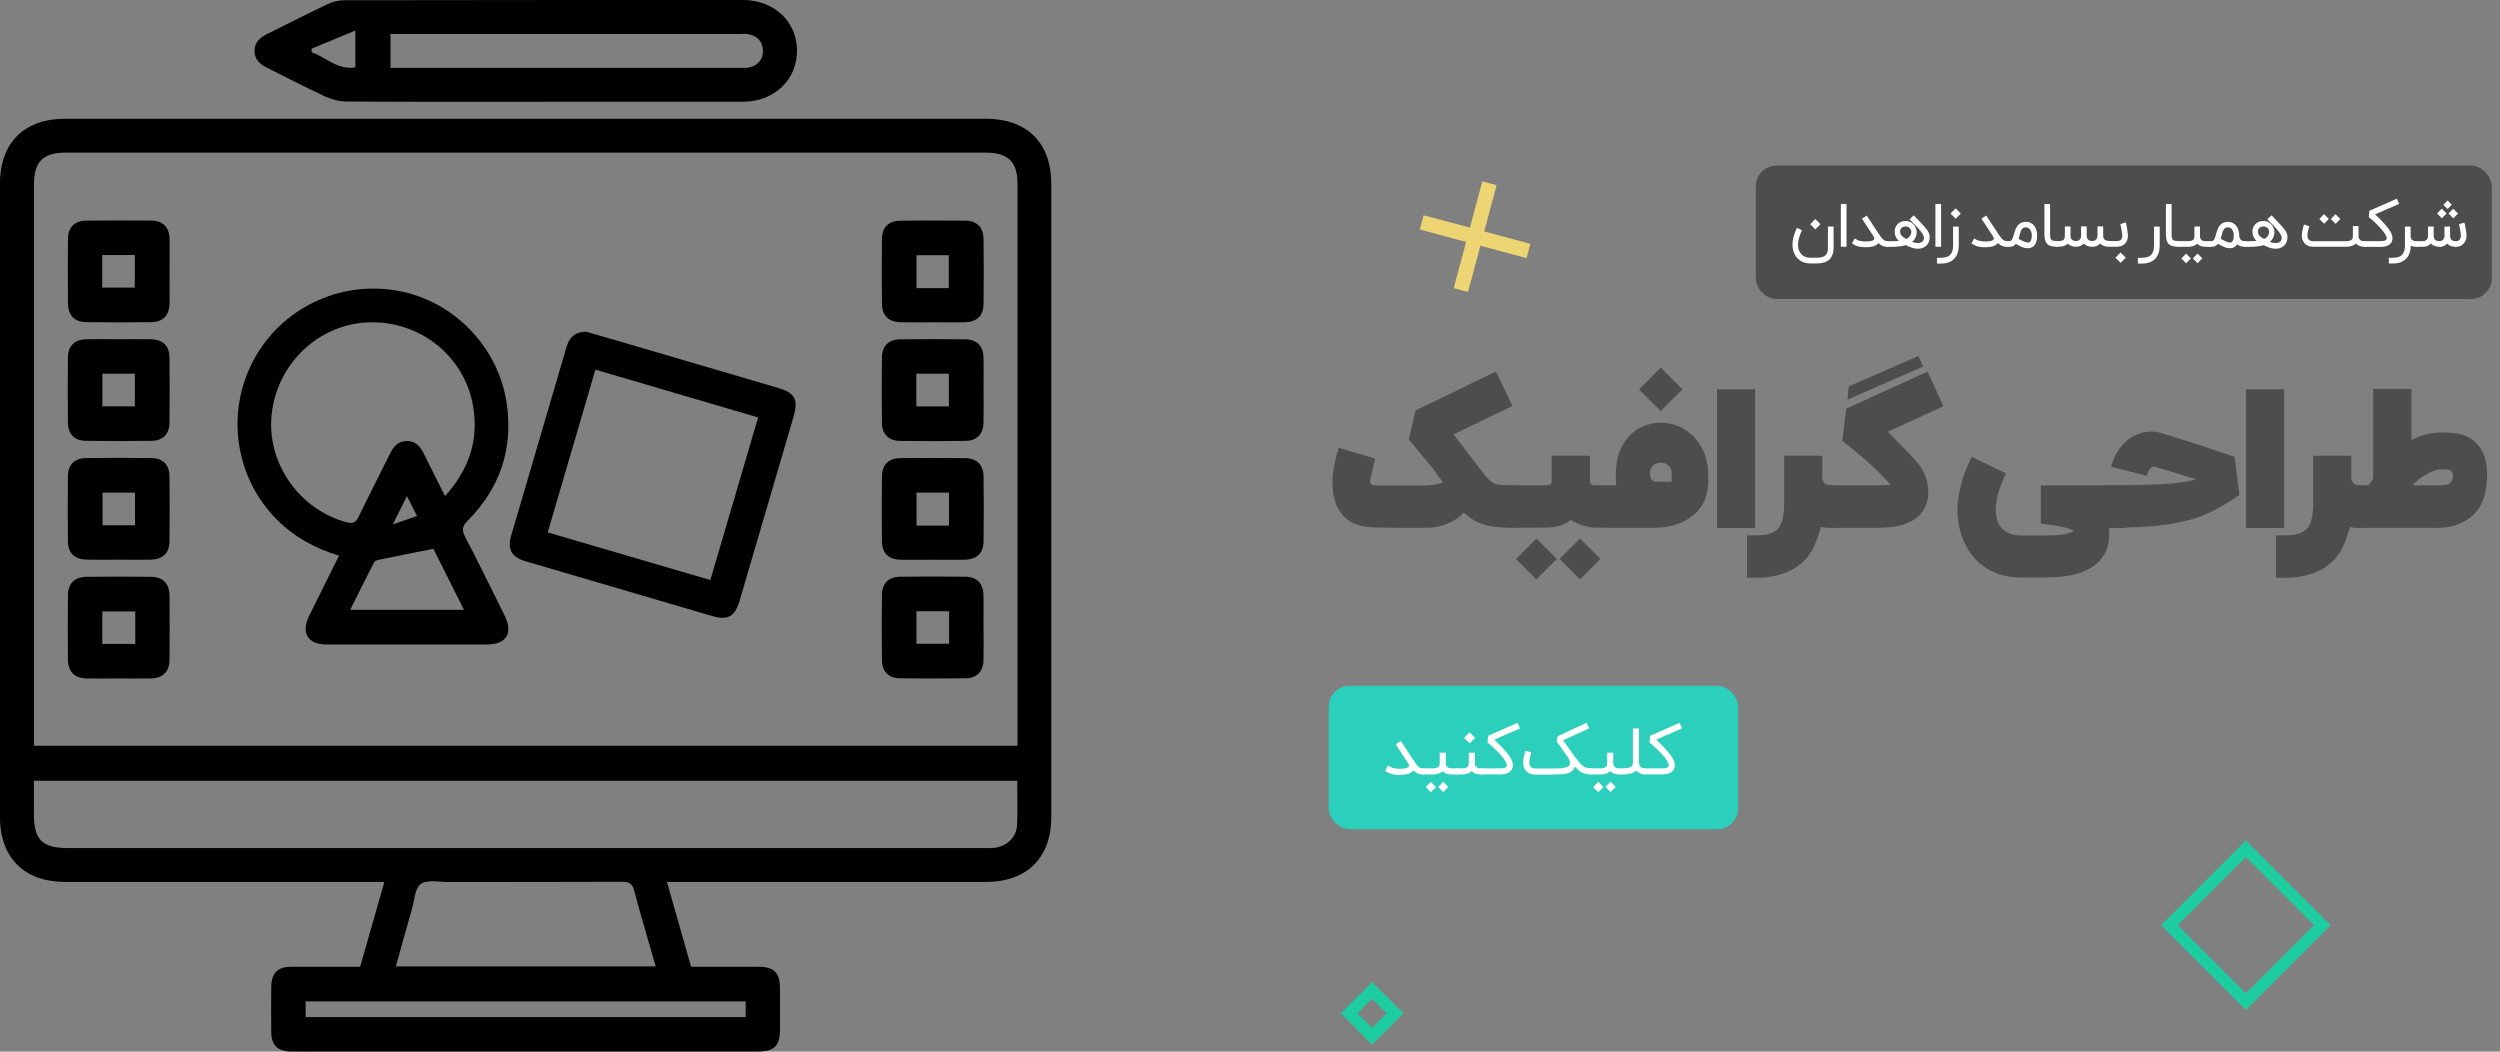 <?xml version="1.0" encoding="UTF-8"?>
<svg id="Layer_2" data-name="Layer 2" xmlns="http://www.w3.org/2000/svg" viewBox="0 0 423.24 178.03">
  <rect x="0" y="0" width="423.24" height="178.03" fill="#808080" stroke="none"/>
  <defs>
    <style>
      .cls-1 {
        fill: #000;
      }

      .cls-1, .cls-2, .cls-3, .cls-4, .cls-5 {
        stroke-width: 0px;
      }

      .cls-2 {
        fill: #edd573;
      }

      .cls-3 {
        fill: #2ccfbb;
      }

      .cls-6 {
        stroke-miterlimit: 4;
        stroke-width: 2px;
      }

      .cls-6, .cls-7 {
        fill: none;
        stroke: #1dcd9f;
      }

      .cls-4 {
        fill: #fff;
      }

      .cls-7 {
        stroke-miterlimit: 4;
        stroke-width: 2px;
      }

      .cls-5 {
        fill: #4d4d4d;
      }
    </style>
  </defs>
  <g id="Layer_1-2" data-name="Layer 1">
    <g>
      <path class="cls-5" d="M255.71,89.34c-1.18,0-2.27-.08-3.27-.24-1-.16-1.96-.5-2.86-1-.63-.36-1.22-.8-1.78-1.32-.58.63-1.27,1.16-2.08,1.57-1.3.66-2.7.99-4.21.99h-4.82c-1.44,0-2.6-.01-3.5-.03-.89-.02-1.65-.08-2.28-.19-1.81-.28-3.18-1.15-4.13-2.61-.42-.62-.72-1.35-.91-2.18s-.28-1.7-.28-2.61c0-.58.03-1.15.09-1.73.25-1.64.56-3,.93-4.09,0-.02,0-.04.02-.06v-.03l6.19,1.83c-.3,1.26-.55,2.3-.74,3.13-.07.27-.11.51-.11.72s.06.38.18.5c.12.13.35.19.68.19h8.19c.45,0,.92-.03,1.4-.08.48-.05.9-.12,1.24-.2s.55-.17.6-.27c-.79-1.08-1.44-1.97-1.97-2.68l-3.78-4.54,1.12-4.91,13.62-6.6,2.82,5.81-10,4.83c.2.25.74.94,1.61,2.07.87,1.13,1.76,2.29,2.66,3.49.75,1,1.34,1.71,1.78,2.14.44.43.91.69,1.39.78.49.09,1.21.13,2.18.13h.69l-.02,7.18h-.69Z"/>
      <path class="cls-5" d="M269.16,77.15v4.25c0,.26.06.45.17.57.12.12.4.18.87.18h2.44v7.18h-2.31c-.8,0-1.57-.12-2.32-.35-.75-.23-1.43-.55-2.06-.94-.61.48-1.29.82-2.04,1.01-.75.19-1.72.28-2.91.28h-5.28v-7.18h5.73c.51,0,.85-.06,1.01-.17.16-.11.24-.31.24-.59v-4.25h6.46ZM260.1,91.18l3.46,3.45-3.46,3.46-3.45-3.46,3.45-3.45ZM267.49,91.18l3.46,3.45-3.46,3.46-3.45-3.46,3.45-3.45Z"/>
      <path class="cls-5" d="M289.19,81.62c0,1.48-.37,2.8-1.09,3.97-.73,1.17-1.8,2.08-3.21,2.76-1.41.67-3.12,1.01-5.13,1.01h-7.65v-7.2h1.5c-.04-.59-.06-1.14-.06-1.65,0-1.75.25-3.21.76-4.36s1.14-2.07,1.91-2.74,1.59-1.15,2.46-1.43c.87-.28,1.68-.42,2.43-.42,2.26,0,4.19.85,5.81,2.55,1.52,1.72,2.28,3.85,2.28,6.39v1.12ZM284.84,65.92l-3.69,3.67-3.67-3.67,3.67-3.69,3.69,3.69ZM281.14,78.33c-.51,0-.94.17-1.29.5s-.52.75-.52,1.23c0,.26.03.51.09.74s.17.42.35.56c.17.14.44.21.8.21h2.44v-1.51c0-.49-.18-.91-.53-1.24s-.79-.5-1.33-.5Z"/>
      <path class="cls-5" d="M297.14,65.91v23.48h-6.46v-23.48h6.46Z"/>
      <path class="cls-5" d="M309.82,82.16h.57v7.2h-.72c-.48,0-.95-.05-1.4-.16-.18.71-.45,1.56-.83,2.54-.37.98-.9,1.88-1.57,2.72-1,1.14-2.25,1.99-3.75,2.55-1.42.54-3.02.8-4.8.8h-1.56v-7.18h1.56c1.79,0,3.02-.38,3.72-1.15.41-.5.68-1.12.81-1.86.13-.73.2-1.41.2-2.02v-8.46h6.46v3.76c0,.33.11.61.34.87s.55.38.98.38Z"/>
      <path class="cls-5" d="M311.89,74.65l.66-5.46,13.78-6.28,2.68,5.87-9.43,4.31c.25.26.52.54.82.83.68.67,1.45,1.45,2.3,2.35.16.17.31.33.46.47.59.61,1.09,1.16,1.51,1.66.42.5.76,1.02,1.02,1.57.35.75.57,1.43.66,2.05.06.46.09.9.09,1.32,0,.16-.01.42-.03.77-.02.36-.16.88-.43,1.57-.2.51-.58,1.06-1.13,1.63s-1.37,1.05-2.44,1.44c-1.17.4-2.65.6-4.44.6h-8.36v-7.2h8.36c.31,0,.69,0,1.12-.02s.75-.03.96-.06c-.98-1.13-2.06-2.24-3.24-3.31-1.19-1.08-2.24-1.99-3.17-2.74-.93-.75-1.49-1.2-1.69-1.35l-.05-.03ZM312.78,67.65l.21-2.24,11.78-5.13.82,1.76-12.8,5.61Z"/>
      <path class="cls-5" d="M333.82,77.35l5.78,2.79c-1.16,2.39-1.73,4.44-1.73,6.14,0,1.37.36,2.43,1.09,3.21.72.77,1.81,1.16,3.24,1.16h4.19c.8,0,1.47-.03,2.02-.08.55-.05,1-.12,1.35-.2.36-.08.63-.16.83-.24s.36-.17.51-.28c-.62-.29-1.32-.52-2.1-.68-.78-.16-1.63-.29-2.54-.41-.32-.04-.64-.09-.96-.14v-6.46h14.39v7.18h-2.88c.05.3.08.61.08.91,0,1.4-.25,2.55-.76,3.46-.51.91-1.17,1.64-1.99,2.19-.82.55-1.71.95-2.66,1.22-.96.27-1.9.44-2.83.52-.93.08-1.75.12-2.45.12h-4.19c-1.89,0-3.52-.33-4.88-.99-1.37-.66-2.49-1.54-3.37-2.64-.88-1.1-1.53-2.33-1.95-3.69-.42-1.37-.63-2.76-.63-4.17,0-1.27.21-2.71.64-4.31.42-1.61,1.03-3.14,1.82-4.61Z"/>
      <path class="cls-5" d="M364.14,73.06c.59,0,1.16.08,1.72.25,2.46.74,4.78,1.46,6.97,2.19,2.19.72,3.78,1.26,4.78,1.61.42.14.66.22.71.24l.8,6.43c-1.68,1.19-3.38,2.19-5.09,3.02-1.71.83-3.92,1.46-6.64,1.91-2.71.44-6.52.66-11.43.66l-.02-7.2c3.26,0,6.35-.06,9.27-.17,2.91-.12,5.1-.4,6.56-.85-1.61-.5-2.93-.92-3.98-1.24-1.04-.32-1.98-.6-2.8-.84-.13-.03-.25-.05-.36-.05-.29,0-.52.13-.69.4-.16.27-.33.65-.51,1.14l-6.02-1.54c.64-2.37,1.86-4.08,3.67-5.13.99-.55,2-.82,3.04-.82Z"/>
      <path class="cls-5" d="M386.7,65.91v23.48h-6.46v-23.48h6.46Z"/>
      <path class="cls-5" d="M399.38,82.16h.57v7.2h-.72c-.48,0-.95-.05-1.4-.16-.18.71-.45,1.56-.83,2.54-.37.98-.9,1.88-1.57,2.72-1,1.14-2.25,1.99-3.75,2.55-1.42.54-3.02.8-4.8.8h-1.56v-7.18h1.56c1.79,0,3.02-.38,3.72-1.15.41-.5.68-1.12.81-1.86.13-.73.2-1.41.2-2.02v-8.46h6.46v3.76c0,.33.11.61.34.87s.55.38.98.38Z"/>
      <path class="cls-5" d="M408.25,65.86v8.49l-.03.2.17-.09c1.56-.83,3.15-1.24,4.76-1.24h.31c.47,0,.97.02,1.5.05.53.03,1.06.11,1.6.24s1.07.35,1.58.65c1.04.63,1.81,1.53,2.31,2.69.41.97.61,2.15.61,3.56,0,.77-.08,1.62-.24,2.55-.16.93-.39,1.71-.71,2.33-.58,1.12-1.4,2.03-2.46,2.71-.61.39-1.21.68-1.82.88-.6.2-1.17.33-1.69.39s-.95.09-1.3.09h-13.7v-7.21h1.86c.25-.38.51-.76.77-1.13v-15.17h6.46ZM408.41,82.16h4.46c.9,0,1.53-.11,1.87-.34.35-.23.52-.62.52-1.19,0-.4-.07-.68-.22-.84-.15-.16-.37-.26-.65-.29-.29-.03-.64-.05-1.06-.05-.61,0-1.32.2-2.13.61s-1.59.95-2.32,1.65c-.05.05-.11.1-.16.16-.1.09-.2.19-.3.3Z"/>
    </g>
    <rect class="cls-5" x="297.24" y="28.03" width="124.61" height="22.59" rx="3.52" ry="3.52"/>
    <g>
      <path class="cls-4" d="M306.42,44.59c-.52,0-1-.11-1.43-.34-.43-.23-.77-.55-1.04-.98-.18-.29-.31-.61-.39-.96-.06-.27-.1-.55-.1-.85,0-.09,0-.25.02-.5.02-.25.09-.59.21-1.03.13-.44.3-.89.52-1.36l.86.41c-.19.39-.34.77-.45,1.13-.11.36-.18.7-.21,1.02,0,.11-.01.21-.01.31,0,.2.02.42.07.65.05.23.14.45.28.67.18.27.41.49.69.64.28.15.61.23.96.23h1.19c.39,0,.71-.04.95-.12.25-.08.44-.2.57-.35.14-.15.23-.33.28-.54.05-.21.07-.45.07-.7v-3.57h.96v3.57c0,.89-.24,1.56-.71,2.01-.47.44-1.18.67-2.13.67h-1.19ZM306.46,37.95l.86-.87.88.88-.87.87-.87-.88Z"/>
      <path class="cls-4" d="M312.61,41.77h-.96v-7.24h.96v7.24Z"/>
      <path class="cls-4" d="M319.6,40.82v.96h-.19c-.5,0-.97-.21-1.4-.63-.25.34-.7.56-1.34.65-.12.02-.24.03-.38.04-.13,0-.27.02-.41.02-.17,0-.35,0-.52-.02-.18-.01-.35-.04-.52-.07s-.33-.07-.48-.13c-.16-.05-.3-.11-.42-.19l-.42-.24.48-.84.42.24c.12.07.26.12.43.16s.35.07.55.09c.15.01.29.02.44.02.05,0,.14,0,.26,0,.12,0,.27-.01.44-.04.2-.03.36-.07.49-.13.13-.06.21-.12.24-.19.03-.03.05-.08.05-.13,0-.03-.01-.09-.04-.17-.02-.08-.08-.18-.16-.3l-1.9-2.9.81-.53,1.97,3.01c.1.15.2.29.31.45.1.15.21.29.33.42.11.13.24.23.36.31.13.08.27.12.42.12h.19Z"/>
      <path class="cls-4" d="M323.99,36.44c.37.39.72.75,1.03,1.09.14.15.27.29.41.44s.26.29.38.42c.12.13.22.26.31.37s.16.2.2.27c.09.15.17.29.23.43.06.14.1.28.12.42.01.08.02.17.02.26,0,.06,0,.14-.01.24-.01.1-.04.24-.09.42-.05.2-.14.37-.26.54-.12.16-.26.3-.42.41-.17.11-.35.2-.56.27s-.44.09-.68.09c-.23,0-.47-.03-.72-.09-.25-.06-.5-.16-.77-.28-.07-.03-.14-.06-.21-.09-.06-.03-.12-.05-.17-.08-.06-.03-.11-.05-.15-.07-.32.1-.69.17-1.12.22-.43.05-.89.07-1.38.07h-.75v-.96h.75c.22,0,.45,0,.68-.01.23,0,.44-.02.63-.05-.24-.21-.42-.45-.53-.7-.11-.26-.17-.55-.17-.88,0-.26.05-.49.14-.71.09-.22.23-.41.39-.57s.37-.28.59-.37c.23-.09.48-.13.75-.13.2,0,.39.03.56.09.17.06.32.13.46.23.14.1.26.21.36.33.1.13.19.26.26.4.07.14.12.28.16.42s.05.27.05.39c0,.35-.07.66-.2.94-.13.28-.32.53-.58.74.14.06.29.1.45.14.16.04.32.06.48.06.1,0,.2,0,.3-.02.1-.01.19-.04.28-.08.09-.04.17-.1.25-.16s.14-.16.19-.27c.04-.09.07-.19.07-.3,0-.05-.01-.13-.03-.24s-.09-.26-.2-.45-.25-.39-.41-.59c-.17-.2-.35-.41-.55-.63-.2-.21-.41-.43-.62-.64s-.43-.42-.63-.63l.69-.67ZM322.69,40.47c.13-.05.24-.12.35-.2s.2-.17.28-.28c.08-.1.14-.22.19-.34.04-.12.07-.25.07-.4,0-.17-.04-.31-.11-.43s-.16-.21-.25-.28c-.1-.07-.2-.13-.31-.16-.11-.03-.2-.05-.27-.05-.14,0-.27.02-.38.06-.12.04-.22.1-.31.17s-.15.16-.2.27-.07.22-.07.34c0,.15.02.28.06.39s.1.23.18.32c.08.1.19.2.32.29.13.09.28.18.47.28Z"/>
      <path class="cls-4" d="M328.62,41.77h-.96v-7.24h.96v7.24Z"/>
      <path class="cls-4" d="M327.92,44.6v-.96h.7c.35,0,.65-.04.91-.12.26-.08.47-.21.63-.38.17-.17.29-.39.37-.66.08-.27.12-.59.12-.95v-3.17h.96v3.17c0,.48-.06.92-.19,1.3-.13.38-.32.7-.57.97-.25.26-.56.47-.94.61-.37.14-.81.21-1.3.21h-.7ZM330.22,36.15l.86-.87.88.88-.87.87-.87-.88Z"/>
      <path class="cls-4" d="M339.83,40.82v.96h-.19c-.5,0-.97-.21-1.4-.63-.25.34-.7.56-1.34.65-.12.02-.24.03-.38.04-.13,0-.27.02-.41.02-.17,0-.35,0-.52-.02-.18-.01-.35-.04-.52-.07s-.33-.07-.48-.13c-.16-.05-.3-.11-.42-.19l-.42-.24.48-.84.42.24c.12.07.26.12.43.16s.35.07.55.09c.15.01.29.02.44.02.05,0,.14,0,.26,0,.12,0,.27-.01.44-.04.2-.03.36-.07.49-.13.13-.06.21-.12.24-.19.03-.03.05-.08.05-.13,0-.03-.01-.09-.04-.17-.02-.08-.08-.18-.16-.3l-1.9-2.9.81-.53,1.97,3.01c.1.15.2.29.31.45.1.15.21.29.33.42.11.13.24.23.36.31.13.08.27.12.42.12h.19Z"/>
      <path class="cls-4" d="M342.92,37.54c.33,0,.62.06.87.19s.45.3.61.51c.16.21.28.46.36.74.08.28.12.56.12.86,0,.33-.03.61-.08.85-.06.24-.13.44-.22.6-.09.16-.19.29-.31.39s-.23.17-.35.22c-.12.05-.23.08-.34.1-.11.02-.2.03-.28.03-.17,0-.33-.02-.48-.05-.15-.03-.31-.08-.47-.14s-.33-.14-.5-.23c-.17-.09-.37-.19-.58-.31-.28.33-.63.49-1.07.49h-.58v-.96h.58c.13,0,.23-.05.32-.14s.16-.22.22-.37c.06-.15.12-.33.17-.52s.11-.4.18-.6c.07-.21.14-.41.24-.6.09-.2.21-.37.35-.52.14-.15.31-.28.51-.37.2-.09.45-.14.73-.14ZM343.31,41.06s.06,0,.1,0c.04,0,.09-.02.14-.04.05-.02.1-.06.15-.11s.09-.12.13-.21c.04-.09.07-.2.1-.34s.04-.31.04-.52c0-.04,0-.1,0-.18,0-.08-.02-.17-.05-.27-.02-.1-.06-.2-.1-.31-.05-.1-.11-.2-.19-.29-.08-.09-.17-.16-.28-.22s-.25-.08-.41-.08c-.15,0-.27.03-.38.08-.1.05-.19.12-.26.22-.07.09-.13.2-.18.32s-.09.26-.13.4c-.04.14-.08.29-.12.45-.04.16-.09.31-.14.47.18.09.34.17.49.25.15.08.29.14.42.2.13.06.25.1.36.13s.22.05.33.05Z"/>
      <path class="cls-4" d="M348.34,41.78c-.36,0-.65-.03-.88-.07s-.43-.11-.59-.2-.29-.19-.39-.32c-.1-.13-.17-.28-.23-.46-.05-.17-.09-.37-.11-.59-.02-.22-.03-.46-.03-.72v-4.88h.96v4.88c0,.29,0,.53.03.72.02.18.07.32.15.42.08.1.2.17.36.2s.4.05.72.06v.96Z"/>
      <path class="cls-4" d="M357.05,41.78c-.33,0-.61-.05-.86-.14-.25-.09-.46-.23-.63-.42h0l-.08.08c-.17.16-.35.28-.56.36-.21.08-.43.12-.67.12-.63,0-1.12-.18-1.47-.55-.17.18-.36.31-.58.4-.22.09-.44.14-.67.14h-.07c-.6,0-1.07-.19-1.4-.53-.02.03-.04.05-.07.07-.34.3-.82.46-1.45.46h-.4v-.96h.4c.22,0,.39-.02.53-.06.13-.04.24-.1.31-.18.07-.08.12-.18.15-.29.03-.11.04-.24.04-.39v-1.55h.96v1.52c0,.33.08.57.24.72s.41.22.75.23c.06,0,.14-.02.23-.04.09-.02.18-.06.26-.13.08-.06.15-.16.22-.28.06-.12.09-.28.09-.48v-1.55h.95v1.52c0,.33.08.57.24.72.16.15.41.23.76.23.1,0,.2-.02.29-.05s.19-.08.26-.15.14-.16.19-.28c.05-.11.08-.25.09-.42v-1.57h.96v1.57c0,.31.09.54.26.68.17.14.42.21.76.21h.31v.96h-.31Z"/>
      <path class="cls-4" d="M359.89,37.65s.02.07.04.16c.02.09.04.2.07.33s.05.27.08.43c.03.16.06.32.08.48.02.16.04.32.06.46.02.15.03.28.03.39,0,.32-.05.6-.16.84-.11.23-.25.43-.42.58s-.36.27-.58.34c-.21.07-.43.11-.64.11h-1.3v-.96h1.3s.12,0,.22-.02c.09-.01.19-.05.28-.11.09-.06.17-.15.24-.27.07-.12.1-.29.1-.51,0-.07,0-.17-.02-.28-.01-.11-.03-.24-.05-.37-.02-.13-.04-.26-.06-.4s-.05-.27-.07-.39-.05-.23-.07-.32c-.02-.09-.04-.17-.05-.21l.91-.28ZM358.14,43.62l.86-.87.88.88-.87.87-.87-.88Z"/>
      <path class="cls-4" d="M361.94,44.6v-.96h.7c.35,0,.65-.04.91-.12.26-.08.47-.21.63-.38.17-.17.29-.39.37-.66.08-.27.12-.59.12-.95v-3.17h.96v3.17c0,.48-.06.92-.19,1.3-.13.38-.32.7-.57.97-.25.26-.56.47-.94.61-.37.14-.81.21-1.3.21h-.7Z"/>
      <path class="cls-4" d="M368.91,41.78c-.36,0-.65-.03-.88-.07s-.43-.11-.59-.2-.29-.19-.39-.32c-.1-.13-.17-.28-.23-.46-.05-.17-.09-.37-.11-.59-.02-.22-.03-.46-.03-.72v-4.88h.96v4.88c0,.29,0,.53.03.72.02.18.07.32.15.42.08.1.2.17.36.2s.4.05.72.06v.96Z"/>
      <path class="cls-4" d="M374.26,40.82v.96h-.89c-.31,0-.58-.04-.81-.13-.24-.09-.42-.22-.57-.4-.35.35-.87.53-1.56.53h-1.73v-.96h1.73c.24,0,.44-.02.58-.07.14-.05.25-.11.32-.18s.12-.15.14-.24c.02-.09.03-.17.03-.26v-1.72h.95v1.68c0,.13.02.23.06.32s.09.16.14.22.12.11.2.14.14.06.21.08c.07.02.13.03.18.03.05,0,.09,0,.12,0h.89ZM370.91,43.75l-.82.82-.79-.82.8-.81.81.81ZM372.85,43.74l-.82.82-.79-.82.8-.81.81.81Z"/>
      <path class="cls-4" d="M380,41.78c-.24,0-.47-.04-.69-.11-.21-.07-.41-.17-.58-.3-.09.14-.19.26-.3.34s-.22.15-.33.2c-.11.05-.22.08-.32.09-.1.01-.19.02-.26.02-.17,0-.32-.02-.48-.05-.15-.03-.31-.08-.47-.14s-.33-.14-.5-.23c-.17-.09-.37-.19-.58-.31-.28.33-.63.49-1.07.49h-.4v-.96h.4c.13,0,.23-.05.32-.14s.15-.22.22-.37c.06-.15.12-.33.17-.52s.11-.4.17-.6c.07-.21.15-.41.24-.6.09-.2.21-.37.35-.52.14-.15.31-.28.51-.37.2-.09.45-.14.73-.14.33,0,.62.06.87.19s.45.3.61.51c.16.21.28.46.36.74.08.28.12.56.12.86,0,.22.04.4.12.53.08.13.17.23.27.29.1.07.2.11.3.13s.17.03.21.03h.18v.96h-.18ZM377.52,41.06s.06,0,.1,0c.04,0,.09-.02.13-.04.05-.02.1-.06.15-.11s.09-.12.13-.21c.04-.09.07-.2.1-.34.02-.14.04-.31.04-.52,0-.04,0-.1,0-.18,0-.08-.02-.17-.05-.27-.02-.1-.06-.2-.1-.31-.05-.1-.11-.2-.18-.29-.08-.09-.17-.16-.28-.22s-.25-.08-.41-.08c-.15,0-.28.03-.38.08-.1.05-.19.12-.26.22s-.13.2-.18.32-.09.26-.13.4c-.04.14-.08.29-.12.45-.04.16-.09.31-.14.47.18.09.34.17.49.25s.29.14.42.2c.13.06.25.1.36.13.11.03.22.05.33.05Z"/>
      <path class="cls-4" d="M384.56,36.44c.37.39.72.75,1.03,1.09.14.15.27.29.41.44s.26.29.38.42c.12.13.22.26.31.37s.16.2.2.27c.09.15.17.29.23.43.06.14.1.28.12.42.01.08.02.17.02.26,0,.06,0,.14-.01.24-.01.1-.04.24-.09.42-.05.2-.14.37-.26.54-.12.16-.26.3-.42.41-.17.11-.35.2-.56.27s-.44.09-.68.09c-.23,0-.47-.03-.72-.09-.25-.06-.5-.16-.77-.28-.07-.03-.14-.06-.21-.09-.06-.03-.12-.05-.17-.08-.06-.03-.11-.05-.15-.07-.32.1-.69.17-1.12.22-.43.05-.89.07-1.38.07h-.75v-.96h.75c.22,0,.45,0,.68-.01.23,0,.44-.02.63-.05-.24-.21-.42-.45-.53-.7-.11-.26-.17-.55-.17-.88,0-.26.05-.49.14-.71.09-.22.23-.41.39-.57s.37-.28.59-.37c.23-.09.48-.13.75-.13.2,0,.39.03.56.09.17.06.32.13.46.23.14.1.26.21.36.33.1.13.19.26.26.4.07.14.12.28.16.42s.05.27.05.39c0,.35-.07.66-.2.94-.13.28-.32.53-.58.74.14.06.29.1.45.14.16.04.32.06.48.06.1,0,.2,0,.3-.02.1-.01.19-.04.28-.08.09-.04.17-.1.25-.16s.14-.16.19-.27c.04-.09.07-.19.07-.3,0-.05-.01-.13-.03-.24s-.09-.26-.2-.45-.25-.39-.41-.59c-.17-.2-.35-.41-.55-.63-.2-.21-.41-.43-.62-.64s-.43-.42-.63-.63l.69-.67ZM383.27,40.47c.13-.05.24-.12.35-.2s.2-.17.28-.28c.08-.1.14-.22.19-.34.04-.12.07-.25.07-.4,0-.17-.04-.31-.11-.43s-.16-.21-.25-.28c-.1-.07-.2-.13-.31-.16-.11-.03-.2-.05-.27-.05-.14,0-.27.02-.38.06-.12.04-.22.1-.31.17s-.15.16-.2.27-.07.22-.07.34c0,.15.02.28.06.39s.1.23.18.32c.08.1.19.2.32.29.13.09.28.18.47.28Z"/>
      <path class="cls-4" d="M400.39,40.82v.95h-.15c-.25,0-.48-.04-.7-.11s-.42-.18-.59-.32c-.02-.02-.04-.03-.06-.05-.02-.02-.04-.04-.06-.06-.36.36-.88.53-1.56.54h-5.76c-.24,0-.47-.04-.68-.12-.21-.08-.4-.2-.56-.35-.07-.06-.14-.14-.2-.22-.07-.09-.13-.19-.19-.31s-.1-.25-.14-.4-.05-.32-.05-.51c0-.17.02-.36.05-.56.04-.2.07-.4.12-.58.04-.18.08-.34.12-.47.04-.13.06-.21.07-.24l.91.29c-.02.07-.05.17-.09.3-.04.13-.07.27-.11.42s-.07.3-.09.45c-.03.15-.04.28-.04.39,0,.22.04.4.11.53s.15.22.25.29c.1.06.19.1.29.12s.17.03.22.03h5.72c.25,0,.44-.03.59-.08s.26-.11.34-.19c.08-.08.13-.16.15-.26.02-.09.03-.18.03-.27v-1.76h.96v1.74c0,.19.04.34.12.45.08.11.18.19.29.25s.21.09.32.1c.1.01.17.02.21.02h.15ZM393.46,37.88l-.8-.81.79-.82.82.82-.81.81ZM395.4,37.89l-.8-.81.79-.82.82.82-.81.81Z"/>
      <path class="cls-4" d="M400.13,41.78v-.96h2.98c.24,0,.45-.03.61-.08s.26-.13.31-.23c.02-.05.04-.11.04-.17,0-.06-.02-.14-.05-.25-.03-.11-.1-.25-.21-.42-.1-.17-.23-.36-.39-.55-.15-.19-.32-.39-.49-.58-.18-.19-.36-.38-.54-.57-.19-.18-.37-.36-.54-.51-.17-.16-.33-.3-.47-.42s-.26-.21-.35-.28l.1-1.08,4.65-2.04.39.87-4.07,1.78c.1.1.23.23.39.38s.33.32.52.51c.19.19.38.39.57.6.19.21.38.42.55.64.17.21.33.42.46.63.13.2.23.39.3.57.06.15.1.29.12.42.02.11.03.21.03.3,0,.02,0,.06,0,.12s-.01.13-.04.22-.05.16-.07.22c-.04.08-.09.18-.17.28s-.19.2-.33.29c-.14.09-.32.16-.53.23-.21.06-.47.09-.77.09h-2.98Z"/>
      <path class="cls-4" d="M409.24,41.78h-.22c-.32,0-.62-.06-.9-.19,0,.47-.07.9-.2,1.27s-.33.69-.58.95c-.25.26-.57.46-.94.59-.37.14-.8.2-1.28.2h-.7v-.96h.7c.35,0,.65-.04.91-.12.26-.08.47-.21.63-.38.17-.17.29-.39.37-.66.08-.27.12-.59.12-.95v-3.17h.96v1.68c0,.19.04.34.12.44.08.11.17.19.28.24.11.05.21.08.3.09s.16.02.2.02h.22v.96Z"/>
      <path class="cls-4" d="M413,41.77c-.32,0-.6-.05-.85-.14-.25-.09-.46-.23-.62-.4-.18.19-.38.33-.61.42s-.47.13-.71.13h-1.17v-.96h1.17c.05,0,.12,0,.22-.02.09-.01.19-.05.28-.12.09-.06.17-.16.24-.28.07-.13.1-.3.1-.51v-1.54h.96v1.52c0,.33.08.57.23.72.15.15.41.23.76.23.05,0,.12,0,.22-.03.09-.02.19-.06.28-.12.09-.06.17-.16.24-.28.07-.13.1-.3.1-.51v-1.52h.95v1.52c0,.33.08.57.24.73.16.16.41.23.77.23.05,0,.13-.01.22-.03.09-.02.18-.07.27-.13s.17-.16.23-.29c.06-.12.1-.29.1-.5,0-.07,0-.17-.02-.28s-.03-.23-.05-.36c-.02-.13-.04-.26-.06-.39-.02-.13-.05-.26-.07-.38-.02-.12-.05-.22-.07-.31s-.04-.16-.05-.21l.91-.29s.02.07.04.16c.02.09.04.19.07.32.03.13.05.27.08.42.03.16.06.31.08.47.03.16.05.31.06.46s.03.28.03.39c0,.32-.05.6-.16.84-.11.24-.24.44-.41.59-.17.16-.36.28-.57.36-.21.08-.43.12-.64.12-.32,0-.61-.05-.86-.14-.25-.1-.46-.24-.63-.42-.18.19-.38.32-.61.42s-.46.14-.7.14ZM413.39,36.95l-.8-.81.79-.82.82.82-.81.81ZM415.08,34.67l-.72.71-.71-.71.73-.73.7.73ZM415.33,36.96l-.8-.81.79-.82.82.82-.81.81Z"/>
    </g>
    <rect class="cls-3" x="224.95" y="116.11" width="69.3" height="24.27" rx="3.52" ry="3.52"/>
    <g>
      <path class="cls-4" d="M240.97,130.08v1.03h-.2c-.54,0-1.04-.23-1.5-.68-.27.37-.75.6-1.43.7-.13.02-.26.03-.4.04-.14.01-.29.02-.44.02-.19,0-.37,0-.56-.02-.19-.02-.37-.04-.55-.08-.18-.03-.35-.08-.52-.14-.17-.06-.32-.12-.45-.2l-.45-.26.51-.9.45.26c.13.07.28.13.47.18.18.04.38.08.59.1.16.01.31.02.47.02.05,0,.15,0,.28,0s.29-.02.47-.04c.21-.03.38-.08.52-.14.14-.06.22-.13.26-.21.03-.04.05-.08.05-.14,0-.04-.01-.1-.04-.18s-.08-.19-.17-.32l-2.05-3.11.87-.57,2.12,3.23c.11.16.22.32.33.48.11.17.23.32.35.45.12.14.25.25.39.34.14.09.29.13.45.13h.2Z"/>
      <path class="cls-4" d="M246.7,130.08v1.03h-.95c-.33,0-.62-.05-.88-.14-.25-.09-.46-.24-.61-.43-.38.38-.94.57-1.68.57h-1.85v-1.03h1.85c.26,0,.47-.03.62-.08.15-.05.27-.12.35-.2s.13-.17.15-.26c.02-.1.04-.19.04-.28v-1.84h1.03v1.81c0,.13.02.25.06.34s.09.17.16.24c.06.06.13.11.21.15.08.04.15.06.23.08.07.02.14.03.2.03s.1,0,.13,0h.95ZM243.11,133.24l-.88.88-.85-.88.86-.87.87.87ZM245.2,133.22l-.88.88-.85-.88.86-.87.87.87Z"/>
      <path class="cls-4" d="M251.1,130.08v1.03h-.43c-.33,0-.62-.05-.88-.14-.25-.09-.46-.24-.61-.43-.38.38-.94.57-1.68.57h-1.05v-1.03h1.05c.26,0,.47-.03.62-.08s.27-.12.35-.2.13-.17.15-.26c.02-.1.04-.19.04-.28v-1.84h1.03v1.81c0,.13.02.25.06.34s.09.17.16.24.13.11.21.15c.08.04.15.06.23.08.07.02.14.03.2.03s.1,0,.13,0h.43ZM247.86,124.91l.93-.94.95.95-.94.94-.94-.95Z"/>
      <path class="cls-4" d="M250.87,131.11v-1.03h3.2c.26,0,.48-.03.65-.09.17-.06.28-.14.34-.25.03-.05.04-.12.04-.19,0-.06-.02-.15-.05-.26-.03-.11-.11-.27-.22-.45-.11-.19-.25-.38-.41-.59-.16-.21-.34-.42-.53-.62s-.38-.41-.58-.61c-.2-.2-.39-.38-.58-.55s-.35-.32-.51-.45-.28-.23-.38-.3l.1-1.16,4.99-2.19.41.94-4.37,1.91c.11.11.25.25.42.41.17.17.36.35.56.55.2.2.4.42.61.64.21.23.4.46.59.68s.35.45.49.67.25.42.32.61c.06.16.1.31.13.45.02.12.03.23.03.33,0,.02,0,.06,0,.12s-.01.14-.04.23c-.02.09-.05.17-.08.24-.04.09-.1.19-.19.3-.08.11-.2.21-.35.31s-.34.18-.56.24-.5.1-.83.1h-3.2Z"/>
      <path class="cls-4" d="M263.06,131.14h-3.23c-.25,0-.5-.05-.73-.13-.23-.08-.43-.21-.61-.37-.07-.07-.15-.14-.22-.24s-.14-.21-.2-.34-.11-.27-.14-.44c-.04-.16-.06-.34-.06-.55,0-.18.02-.38.05-.6.04-.22.08-.42.13-.62s.09-.36.13-.51.07-.23.08-.26l.98.31c-.02.08-.05.18-.09.32s-.08.29-.11.45c-.04.16-.07.32-.1.48-.03.16-.04.3-.04.42,0,.24.04.43.11.57.08.14.17.24.27.31.1.07.21.11.31.13.1.02.18.03.24.03h3.22c.41,0,.77,0,1.08-.03.31-.02.57-.06.79-.11s.39-.11.52-.18c.13-.07.21-.15.26-.25.06-.12.09-.25.09-.38s-.03-.26-.07-.4-.11-.27-.2-.41c-.08-.14-.18-.28-.28-.42l-1.72-2.41.19-.89,4.9-2.25.42.94-4.4,2.02,1.87,2.62c.29.38.54.71.75.97.21.27.41.49.61.65.2.17.4.29.61.37.21.08.45.11.73.11h.11v1.03h-.11c-.31,0-.59-.03-.83-.09-.24-.06-.46-.15-.66-.26-.2-.11-.39-.25-.56-.42-.17-.16-.35-.35-.52-.55-.07.23-.17.42-.3.57-.13.15-.28.28-.46.38-.17.1-.37.18-.58.23-.21.05-.44.09-.68.12s-.49.04-.75.04c-.26,0-.52,0-.79,0Z"/>
      <path class="cls-4" d="M275.05,130.08v1.03h-.95c-.33,0-.62-.05-.88-.14-.25-.09-.46-.24-.61-.43-.38.38-.94.57-1.68.57h-1.85v-1.03h1.85c.26,0,.47-.03.62-.08.15-.05.27-.12.35-.2s.13-.17.15-.26c.02-.1.04-.19.04-.28v-1.84h1.03v1.81c0,.13.02.25.06.34s.09.17.16.24c.06.06.13.11.21.15.08.04.15.06.23.08.07.02.14.03.2.03s.1,0,.13,0h.95ZM271.45,133.24l-.88.88-.85-.88.86-.87.87.87ZM273.54,133.22l-.88.88-.85-.88.86-.87.87.87Z"/>
      <path class="cls-4" d="M274.81,130.08h.09c.38,0,.68-.04.89-.11.21-.07.36-.16.46-.27.09-.11.15-.22.17-.35.02-.13.02-.25.02-.37v-5.66h1.03v5.66c0,.13.01.26.04.38s.07.25.14.35c.07.11.17.19.3.26.13.07.3.1.51.1h.09v1.03h-.09c-.28,0-.54-.05-.79-.15-.25-.1-.48-.27-.71-.49-.42.43-1.1.64-2.04.64h-.09v-1.03Z"/>
      <path class="cls-4" d="M278.29,131.11v-1.03h3.2c.26,0,.48-.03.65-.09.17-.06.28-.14.34-.25.03-.05.04-.12.04-.19,0-.06-.02-.15-.05-.26-.03-.11-.11-.27-.22-.45-.11-.19-.25-.38-.41-.59-.16-.21-.34-.42-.53-.62s-.38-.41-.58-.61c-.2-.2-.39-.38-.58-.55s-.35-.32-.51-.45-.28-.23-.38-.3l.1-1.16,4.99-2.19.41.94-4.37,1.91c.11.11.25.25.42.41.17.17.36.35.56.55.2.2.4.42.61.64.21.23.4.46.59.68s.35.45.49.67.25.42.32.61c.06.16.1.31.13.45.02.12.03.23.03.33,0,.02,0,.06,0,.12s-.01.14-.04.23c-.02.09-.05.17-.08.24-.04.09-.1.19-.19.3-.08.11-.2.21-.35.31s-.34.18-.56.24-.5.1-.83.1h-3.2Z"/>
    </g>
    <rect class="cls-7" x="229.55" y="168.8" width="5.49" height="5.49" transform="translate(-53.26 214.51) rotate(-45)"/>
    <rect class="cls-6" x="371.07" y="147.47" width="18.3" height="18.3" transform="translate(.62 314.74) rotate(-45)"/>
    <g>
      <rect class="cls-2" x="248.48" y="30.71" width="2.5" height="18.72" transform="translate(146.39 270.92) rotate(-75)"/>
      <rect class="cls-2" x="240.37" y="38.82" width="18.72" height="2.5" transform="translate(146.4 270.92) rotate(-75)"/>
    </g>
    <path class="cls-1" d="M112.91,149.31c1.39,4.88,2.73,9.57,4.09,14.36,3.84,0,7.6,0,11.36,0,2.7,0,3.67.98,3.69,3.66.01,2.27,0,4.55,0,6.82,0,2.94-.93,3.87-3.85,3.87-24.16,0-48.32,0-72.48,0-2.15,0-4.31.02-6.46,0-2.25-.03-3.31-1.07-3.34-3.29-.03-2.51-.02-5.02,0-7.54.02-2.48,1.02-3.51,3.47-3.52,3.82-.02,7.65,0,11.58,0,1.36-4.75,2.7-9.44,4.1-14.36h-2.3c-17.22,0-34.44,0-51.67,0-7.04,0-11.12-4.08-11.12-11.14,0-35.65,0-71.29,0-106.94,0-7.06,4.07-11.13,11.12-11.13,51.91,0,103.81,0,155.72,0,7.08,0,11.16,4.06,11.16,11.09,0,35.71,0,71.41,0,107.12,0,6.9-4.13,11-11.07,11-17.22,0-34.44,0-51.67,0h-2.34ZM172.26,126.25v-1.65c0-31.16,0-62.32,0-93.48,0-3.74-1.58-5.28-5.38-5.28-51.91,0-103.81,0-155.72,0-3.89,0-5.41,1.52-5.41,5.43,0,31.04,0,62.08,0,93.12,0,.63,0,1.25,0,1.86h166.52ZM5.74,132.17c0,1.94,0,3.78,0,5.62,0,4.4,1.38,5.78,5.78,5.78,51.66,0,103.32,0,154.98,0,.6,0,1.2.03,1.79-.03,2.08-.21,3.77-1.74,3.89-3.81.14-2.49.03-4.99.03-7.56H5.74ZM111.01,163.61c-1.27-4.42-2.52-8.59-3.63-12.79-.32-1.23-.85-1.54-2.07-1.54-9.8.05-19.6.02-29.4.04-1.6,0-3.59-.44-4.67.33-1.01.72-1.07,2.78-1.5,4.27-.92,3.19-1.8,6.38-2.73,9.69h44ZM126.24,169.53H51.75v2.66h74.49v-2.66Z"/>
    <path class="cls-1" d="M92.25,17.23c-11.18,0-22.35.03-33.53-.04-1.26,0-2.6-.36-3.74-.89-3.3-1.52-6.52-3.23-9.79-4.84-1.21-.6-2.1-1.4-2.1-2.84,0-1.44.9-2.25,2.1-2.84,3.43-1.69,6.82-3.45,10.27-5.08.88-.42,1.93-.66,2.9-.66C80.83,0,103.31,0,125.78,0c5.25,0,9.11,3.62,9.15,8.52.04,4.98-3.84,8.69-9.15,8.7-11.18.01-22.35,0-33.53,0ZM66.1,11.49c.54,0,.89,0,1.25,0,19.42,0,38.84,0,58.26,0,.36,0,.73.03,1.07-.04,1.54-.31,2.48-1.24,2.48-2.83,0-1.58-.93-2.54-2.47-2.83-.52-.1-1.07-.04-1.61-.04-19,0-38,0-57,0-.64,0-1.27,0-1.97,0v5.74ZM52.76,8.25c0,.2,0,.4,0,.59,2.45.86,4.42,3.08,7.4,2.56v-6.23c-2.69,1.12-5.05,2.09-7.41,3.07Z"/>
    <path class="cls-1" d="M57.42,94.07c-4.16-1.24-7.72-3.23-10.67-6.23-6.94-7.06-8.53-17.88-3.91-26.7,4.66-8.9,14.62-13.72,24.56-11.9,9.55,1.75,17.11,9.65,18.42,19.32,1.04,7.63-1.26,14.17-6.65,19.6-.95.96-1,1.6-.42,2.73,2.28,4.4,4.47,8.85,6.67,13.29,1.5,3.02.33,4.93-3.03,4.93-9.03.01-18.06.01-27.09,0-3.2,0-4.38-1.95-2.96-4.86,1.63-3.32,3.3-6.63,5.06-10.18ZM75.36,83.97c4.12-4.61,5.73-9.57,4.71-15.33-1.47-8.35-8.94-14.33-17.58-14.07-8.5.26-15.57,6.93-16.5,15.56-.88,8.23,4.68,16.17,12.71,18.29,1.12.3,1.57,0,2.03-.97,1.71-3.55,3.53-7.05,5.27-10.59.62-1.27,1.43-2.23,2.96-2.2,1.44.03,2.22.96,2.8,2.17,1.12,2.29,2.28,4.56,3.57,7.13ZM73.38,92.91c-3.27.65-6.24,1.23-9.2,1.85-.32.07-.75.22-.87.47-1.36,2.63-2.66,5.29-4.02,8.01h19.26c-1.82-3.65-3.55-7.1-5.17-10.32ZM66.48,88.79c1.65-.57,2.81-.98,4.12-1.43-.61-1.21-1.08-2.13-1.7-3.37-.84,1.68-1.51,3.01-2.41,4.8Z"/>
    <path class="cls-1" d="M99.24,56.16c1.64.48,3.59,1.03,5.53,1.6,8.99,2.63,17.97,5.26,26.95,7.91,2.9.86,3.47,1.97,2.61,4.93-3.03,10.36-6.07,20.72-9.11,31.08-.79,2.7-2,3.39-4.66,2.61-10.53-3.08-21.06-6.17-31.59-9.27-2.34-.69-3.11-2.01-2.43-4.33,3.11-10.65,6.25-21.29,9.37-31.94.45-1.52,1.29-2.54,3.32-2.6ZM128.35,70.67c-9.3-2.73-18.36-5.39-27.55-8.09-2.73,9.33-5.39,18.39-8.07,27.55,9.31,2.73,18.33,5.37,27.53,8.07,2.71-9.21,5.36-18.23,8.09-27.54Z"/>
    <path class="cls-1" d="M28.71,46.07c0,1.73.03,3.47,0,5.2-.04,2.14-1.08,3.25-3.17,3.27-3.65.04-7.3.04-10.94,0-2-.03-3.07-1.14-3.09-3.16-.04-3.65-.04-7.3,0-10.94.02-2,1.13-3.07,3.16-3.09,3.65-.04,7.3-.04,10.94,0,2,.02,3.05,1.13,3.1,3.16.04,1.85,0,3.71,0,5.56ZM17.3,48.69h5.52v-5.52h-5.52v5.52Z"/>
    <path class="cls-1" d="M157.96,54.56c-1.79,0-3.59.03-5.38,0-2.14-.04-3.25-1.08-3.27-3.17-.04-3.65-.04-7.3,0-10.94.02-2,1.13-3.07,3.16-3.09,3.65-.04,7.3-.04,10.94,0,2,.02,3.08,1.13,3.1,3.16.04,3.65.04,7.3,0,10.94-.03,2-1.13,3.05-3.16,3.1-1.79.04-3.59,0-5.38,0ZM160.62,48.78v-5.58h-5.46v5.58h5.46Z"/>
    <path class="cls-1" d="M20.3,57.43c1.73,0,3.47-.03,5.2,0,2.04.04,3.16,1.08,3.19,3.07.05,3.71.05,7.42,0,11.12-.03,1.9-1.14,2.99-3.06,3.01-3.71.05-7.42.05-11.12,0-1.9-.03-2.98-1.14-3.01-3.06-.05-3.71-.05-7.42,0-11.12.03-1.9,1.13-2.96,3.06-3.01,1.91-.05,3.83-.01,5.74-.01ZM17.33,63.26v5.53h5.5v-5.53h-5.5Z"/>
    <path class="cls-1" d="M166.51,66.05c0,1.85.04,3.71-.01,5.56-.06,1.9-1.14,3.01-3.04,3.03-3.71.05-7.42.05-11.12,0-1.91-.03-3-1.13-3.03-3.04-.05-3.71-.05-7.42,0-11.12.03-1.91,1.12-3,3.04-3.03,3.71-.05,7.42-.05,11.12,0,1.9.02,2.98,1.13,3.03,3.04.05,1.85.01,3.71.01,5.56ZM155.13,63.26v5.54h5.51v-5.54h-5.51Z"/>
    <path class="cls-1" d="M19.93,94.75c-1.79,0-3.59.04-5.38-.01-1.91-.06-3.02-1.12-3.05-3.02-.05-3.71-.05-7.42,0-11.12.02-1.92,1.11-3.02,3.02-3.05,3.71-.05,7.42-.05,11.12,0,1.91.02,3.02,1.11,3.05,3.02.05,3.71.05,7.42,0,11.12-.03,1.98-1.16,3.02-3.2,3.06-1.85.04-3.71,0-5.56,0ZM22.86,88.92v-5.53h-5.5v5.53h5.5Z"/>
    <path class="cls-1" d="M157.84,94.76c-1.79,0-3.59.03-5.38,0-2.03-.05-3.13-1.1-3.15-3.1-.04-3.65-.04-7.3,0-10.95.02-2.03,1.09-3.13,3.1-3.15,3.65-.04,7.3-.04,10.94,0,2.03.02,3.13,1.1,3.16,3.1.05,3.65.04,7.3,0,10.94-.02,2.09-1.14,3.13-3.28,3.16-1.79.03-3.59,0-5.38,0ZM160.66,88.98v-5.58h-5.49v5.58h5.49Z"/>
    <path class="cls-1" d="M20.25,114.86c-1.85,0-3.71.03-5.56,0-2.11-.04-3.17-1.12-3.19-3.25-.03-3.59-.04-7.18,0-10.77.02-2.11,1.11-3.17,3.24-3.19,3.59-.03,7.18-.04,10.76,0,2.11.02,3.18,1.11,3.2,3.24.03,3.59.04,7.18,0,10.77-.02,2.11-1.12,3.16-3.25,3.2-1.73.03-3.47,0-5.2,0ZM22.9,103.51h-5.58v5.5h5.58v-5.5Z"/>
    <path class="cls-1" d="M166.51,106.23c0,1.85.04,3.71-.01,5.56-.05,1.91-1.13,3.02-3.03,3.04-3.71.05-7.42.05-11.12,0-1.91-.03-3.01-1.12-3.04-3.03-.05-3.71-.05-7.42,0-11.12.02-1.91,1.12-3.01,3.02-3.04,3.71-.05,7.42-.05,11.12,0,1.91.02,2.99,1.12,3.04,3.03.05,1.85.01,3.71.01,5.56ZM160.68,103.48h-5.53v5.5h5.53v-5.5Z"/>
  </g>
</svg>